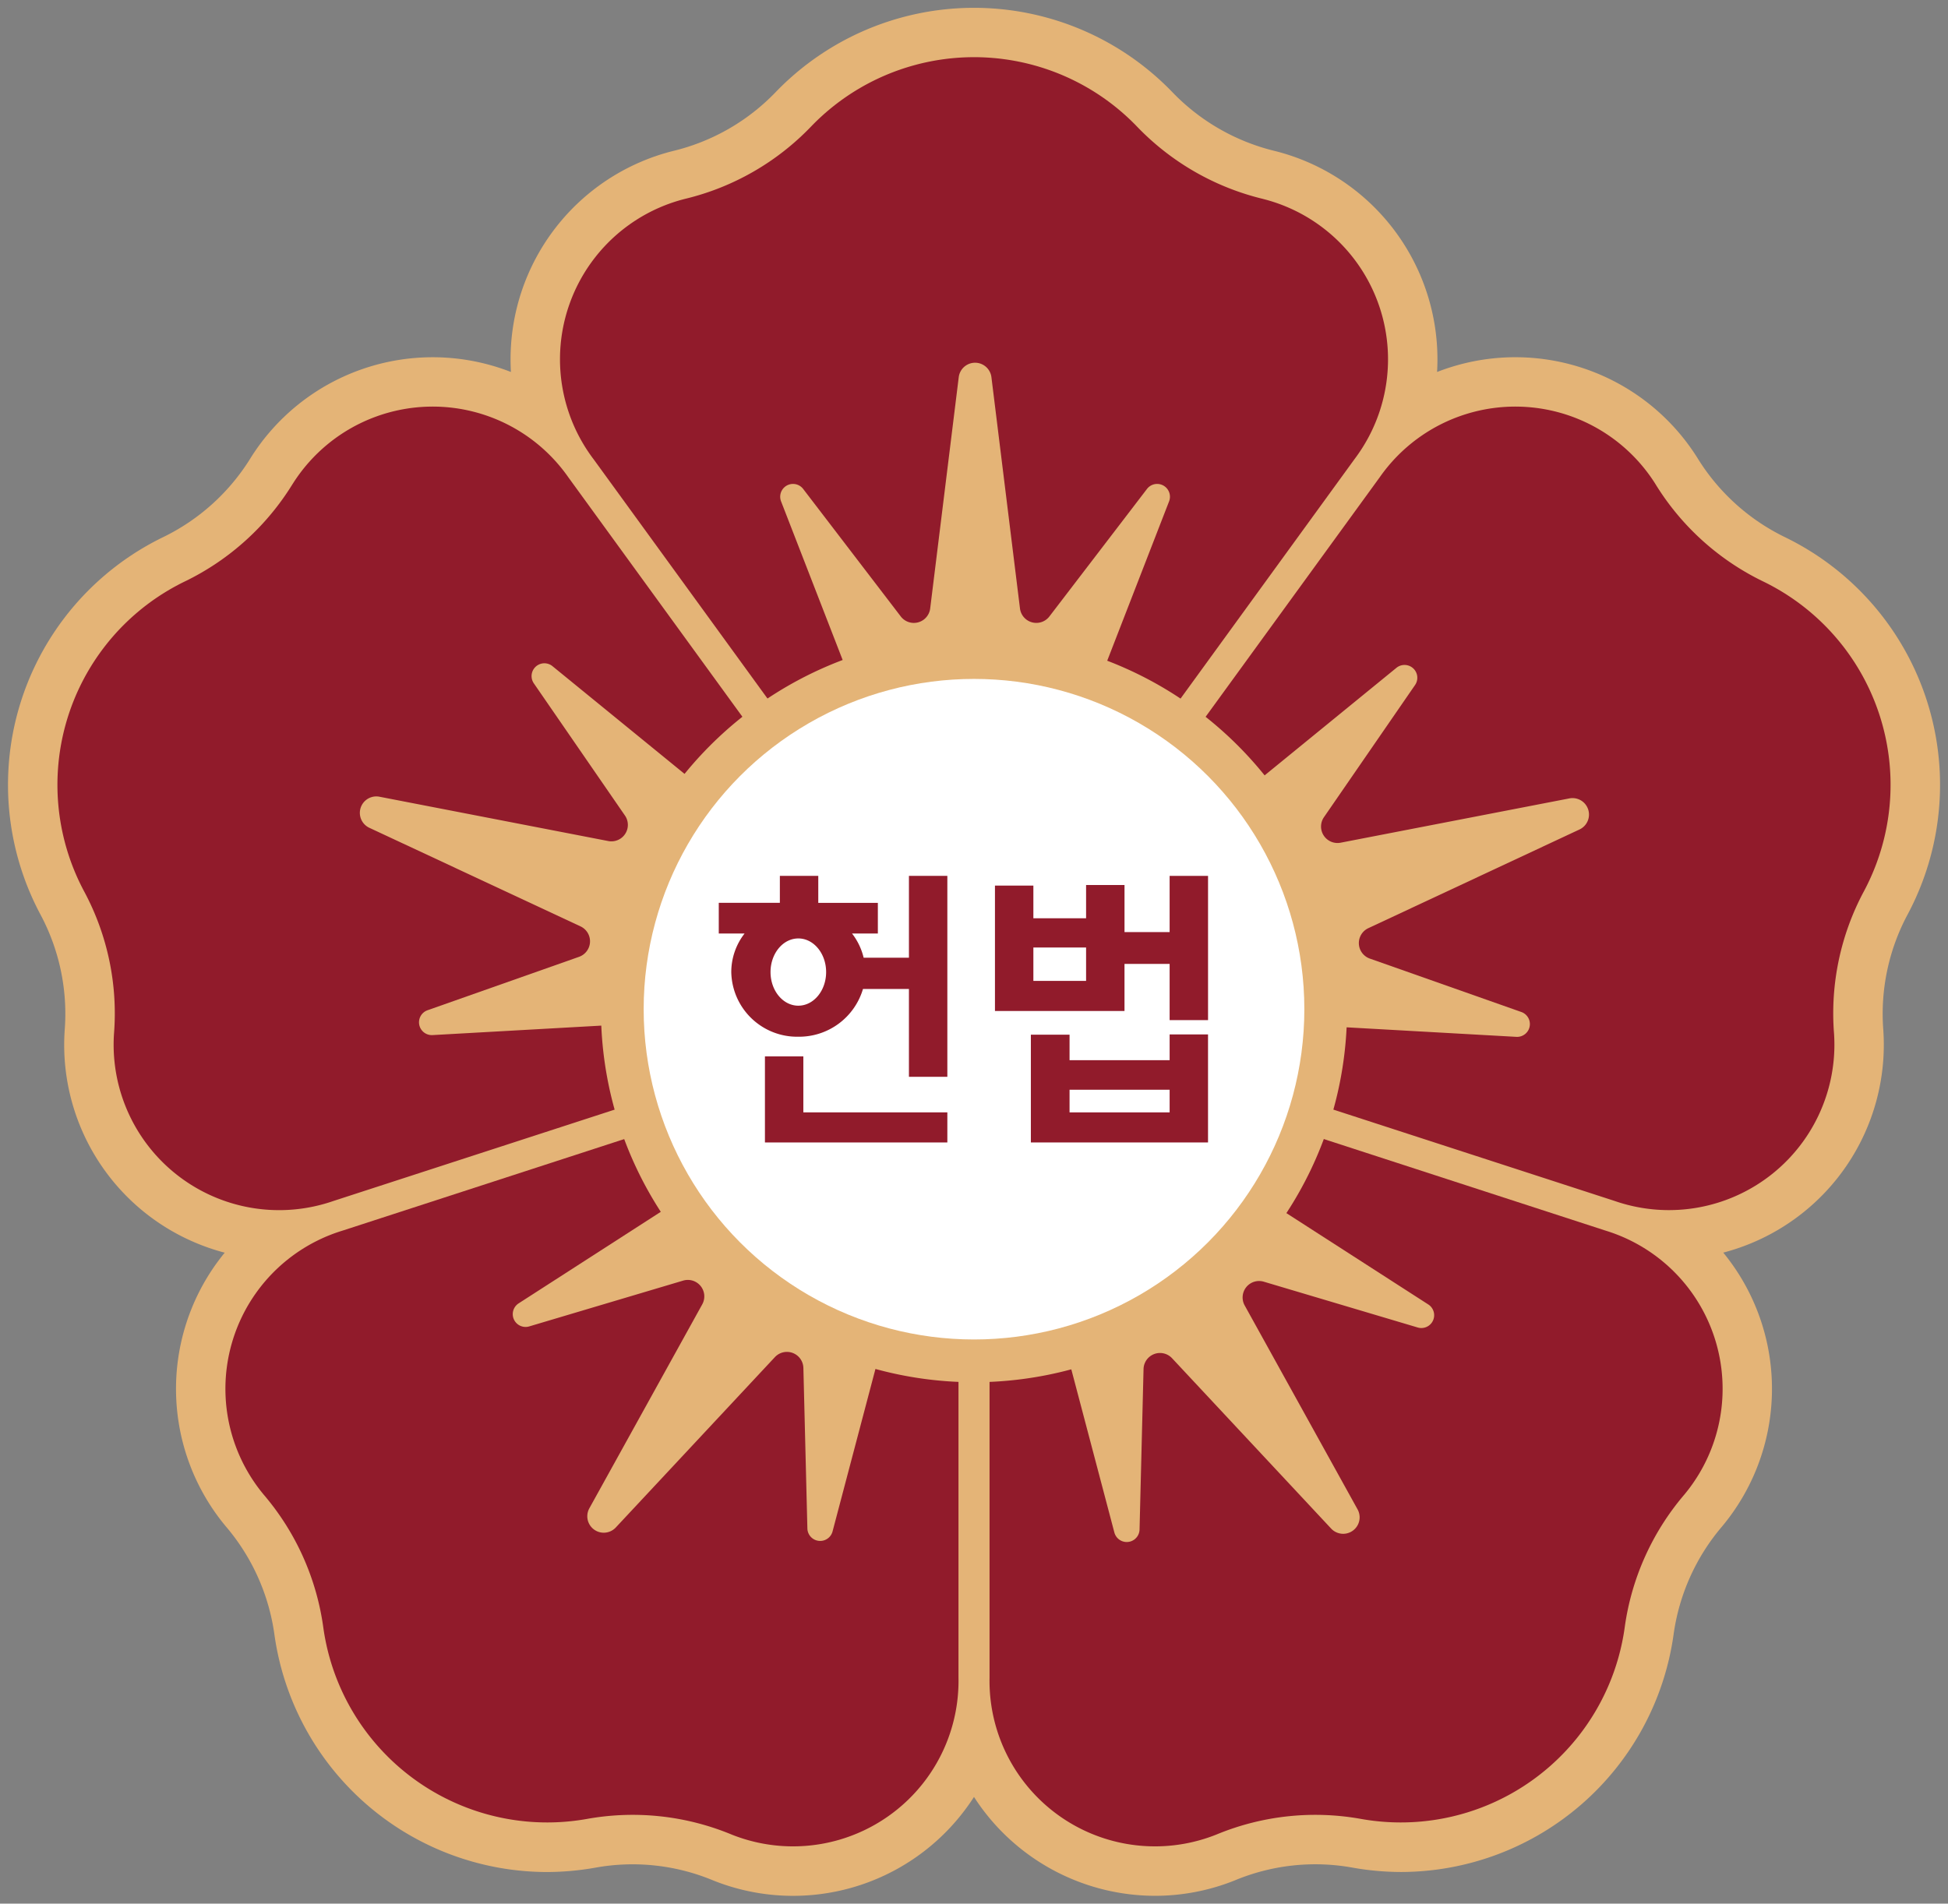 <?xml version="1.0" encoding="utf-8"?>
<svg xmlns="http://www.w3.org/2000/svg" width="249.489" height="243.852">
    <rect width="100%" height="100%" fill="#808080" stroke="none"/>
    <style type="text/css">
	.a{fill:#E4B477;}
	.b{fill:#911B2B;}
	.c{fill:#FFF;}
    </style>
  <g>
    <path class="a" d="M147.916,242.852a27.63,27.63,0,0,1-22.284-11.368q-.463-.635-.889-1.3-.426.666-.889,1.3a27.514,27.514,0,0,1-32.508,9.4,26.8,26.8,0,0,0-15.1-1.637,35.78,35.78,0,0,1-6.262.557,35.306,35.306,0,0,1-34.838-30.419,27.03,27.03,0,0,0-6.223-13.855,27.513,27.513,0,0,1-1.106-33.816q.463-.637.964-1.248-.769-.2-1.521-.446A27.516,27.516,0,0,1,8.283,132a26.97,26.97,0,0,0-3.11-14.867,35.271,35.271,0,0,1,15.7-48.315,27.038,27.038,0,0,0,11.256-10.2,27.521,27.521,0,0,1,31.819-11.5q.751.244,1.489.532-.048-.8-.048-1.59A27.521,27.521,0,0,1,86.165,19.35,26.941,26.941,0,0,0,99.344,11.8a35.273,35.273,0,0,1,50.8,0,27.033,27.033,0,0,0,13.179,7.552A27.515,27.515,0,0,1,184.1,46.059c0,.529-.016,1.061-.047,1.592q.741-.291,1.494-.534a27.52,27.52,0,0,1,31.822,11.5,27.029,27.029,0,0,0,11.253,10.2,35.271,35.271,0,0,1,15.7,48.317A26.962,26.962,0,0,0,241.207,132a27.517,27.517,0,0,1-18.981,28.014q-.751.244-1.52.446.5.61.964,1.248a27.512,27.512,0,0,1-1.108,33.819,27.028,27.028,0,0,0-6.219,13.853A35.308,35.308,0,0,1,179.5,239.8h0a35.825,35.825,0,0,1-6.263-.557,26.793,26.793,0,0,0-15.1,1.637A27.436,27.436,0,0,1,147.916,242.852Z"/>
    <path class="b" d="M161.767,25.483a33.146,33.146,0,0,1-16.174-9.3,28.955,28.955,0,0,0-41.7.01,33.066,33.066,0,0,1-16.174,9.286A21.195,21.195,0,0,0,76.032,58.84c0-.006,48.718,67.058,48.718,67.058L173.5,58.786a21.188,21.188,0,0,0-11.732-33.3Z"/>
    <g>
      <path class="b" d="M37.477,61.994A33.146,33.146,0,0,1,23.638,74.5a28.955,28.955,0,0,0-12.876,39.659A33.066,33.066,0,0,1,14.6,132.415a21.195,21.195,0,0,0,28.113,21.426l78.831-25.612-48.763-67.1a21.188,21.188,0,0,0-35.3.866Z"/>
      <path class="b" d="M33.789,191.48a33.146,33.146,0,0,1,7.622,17.027,28.955,28.955,0,0,0,33.74,24.5A33.067,33.067,0,0,1,93.693,235a21.195,21.195,0,0,0,29.064-20.116c0,.006,0-82.887,0-82.887L43.873,157.641A21.188,21.188,0,0,0,33.789,191.48Z"/>
      <path class="b" d="M212.012,61.994A33.146,33.146,0,0,0,225.851,74.5a28.955,28.955,0,0,1,12.876,39.659,33.066,33.066,0,0,0-3.833,18.252,21.195,21.195,0,0,1-28.113,21.426L127.95,128.229l48.763-67.1a21.188,21.188,0,0,1,35.3.866Z"/>
      <path class="b" d="M215.7,191.48a33.146,33.146,0,0,0-7.622,17.027,28.955,28.955,0,0,1-33.74,24.5A33.067,33.067,0,0,0,155.8,235a21.195,21.195,0,0,1-29.064-20.116c0,.006,0-82.887,0-82.887l78.887,25.641A21.188,21.188,0,0,1,215.7,191.48Z"/>
    </g>
    <path class="a" d="M201.011,102.272,171.7,107.949a2.109,2.109,0,0,1-2.137-3.266l11.672-16.936a1.64,1.64,0,0,0-2.387-2.2L161.965,99.325a47.874,47.874,0,0,0-20.159-14.687l7.924-20.415a1.64,1.64,0,0,0-2.831-1.59L134.4,78.967a2.109,2.109,0,0,1-3.767-1.023l-3.657-29.629a2.109,2.109,0,0,0-4.186,0l-3.657,29.629a2.108,2.108,0,0,1-3.767,1.023l-12.5-16.334a1.64,1.64,0,0,0-2.831,1.59l7.889,20.322A47.888,47.888,0,0,0,87.674,99.134l-16.918-13.8a1.64,1.64,0,0,0-2.387,2.2l11.672,16.936a2.109,2.109,0,0,1-2.137,3.267l-29.308-5.678a2.109,2.109,0,0,0-1.293,3.981L74.35,118.669a2.109,2.109,0,0,1-.191,3.9l-19.4,6.841a1.64,1.64,0,0,0,.638,3.184l21.614-1.214a47.5,47.5,0,0,0,7.619,23.853L66.425,166.96a1.64,1.64,0,0,0,1.356,2.951l19.713-5.867a2.109,2.109,0,0,1,2.446,3.042l-14.456,26.12a2.108,2.108,0,0,0,3.386,2.46l20.374-21.82a2.109,2.109,0,0,1,3.649,1.387l.512,20.561a1.64,1.64,0,0,0,3.225.378l5.492-20.809a47.806,47.806,0,0,0,25.085.047l5.515,20.9a1.64,1.64,0,0,0,3.225-.378l.512-20.561a2.109,2.109,0,0,1,3.649-1.386l20.374,21.82a2.108,2.108,0,0,0,3.386-2.46l-14.457-26.12a2.109,2.109,0,0,1,2.446-3.042l19.713,5.867a1.64,1.64,0,0,0,1.356-2.951l-18.172-11.7a47.51,47.51,0,0,0,7.713-23.8l21.739,1.221a1.64,1.64,0,0,0,.638-3.184l-19.4-6.841a2.108,2.108,0,0,1-.191-3.9L202.3,106.252A2.109,2.109,0,0,0,201.011,102.272Z"/>
    <circle class="c" cx="124.745" cy="129.277" r="42.308"/>
    <g>
      <g>
        <path class="b" d="M116.411,122.684h-5.8a8.111,8.111,0,0,0-1.486-3.1h3.306v-3.929H104.8V112.2h-4.92v3.451H92.056v3.929h3.307a8.044,8.044,0,0,0-1.705,4.939,8.439,8.439,0,0,0,8.587,8.284,8.538,8.538,0,0,0,8.281-6.118h5.885V137.94h4.92V112.2h-4.92Zm-14.166,6.144c-1.965,0-3.56-1.928-3.56-4.307s1.594-4.307,3.56-4.307,3.56,1.928,3.56,4.307S104.211,128.827,102.245,128.827Z"/>
        <polygon class="b" points="102.888 135.323 97.969 135.323 97.969 146.348 121.331 146.348 121.331 142.493 102.888 142.493 102.888 135.323"/>
      </g>
      <g>
        <path class="b" d="M149.8,135.81H136.983v-3.268h-4.956v13.805h22.69V132.506H149.8Zm0,6.683H136.983v-2.9H149.8Z"/>
        <path class="b" d="M149.8,112.2v7.2h-5.778v-6.031H139.1v4.26h-6.751v-4.186h-4.92v16.064h16.591v-6.031H149.8v7.2h4.92V112.2Zm-10.7,13.452h-6.751v-4.278H139.1Z"/>
      </g>
    </g>
  </g>
</svg>
